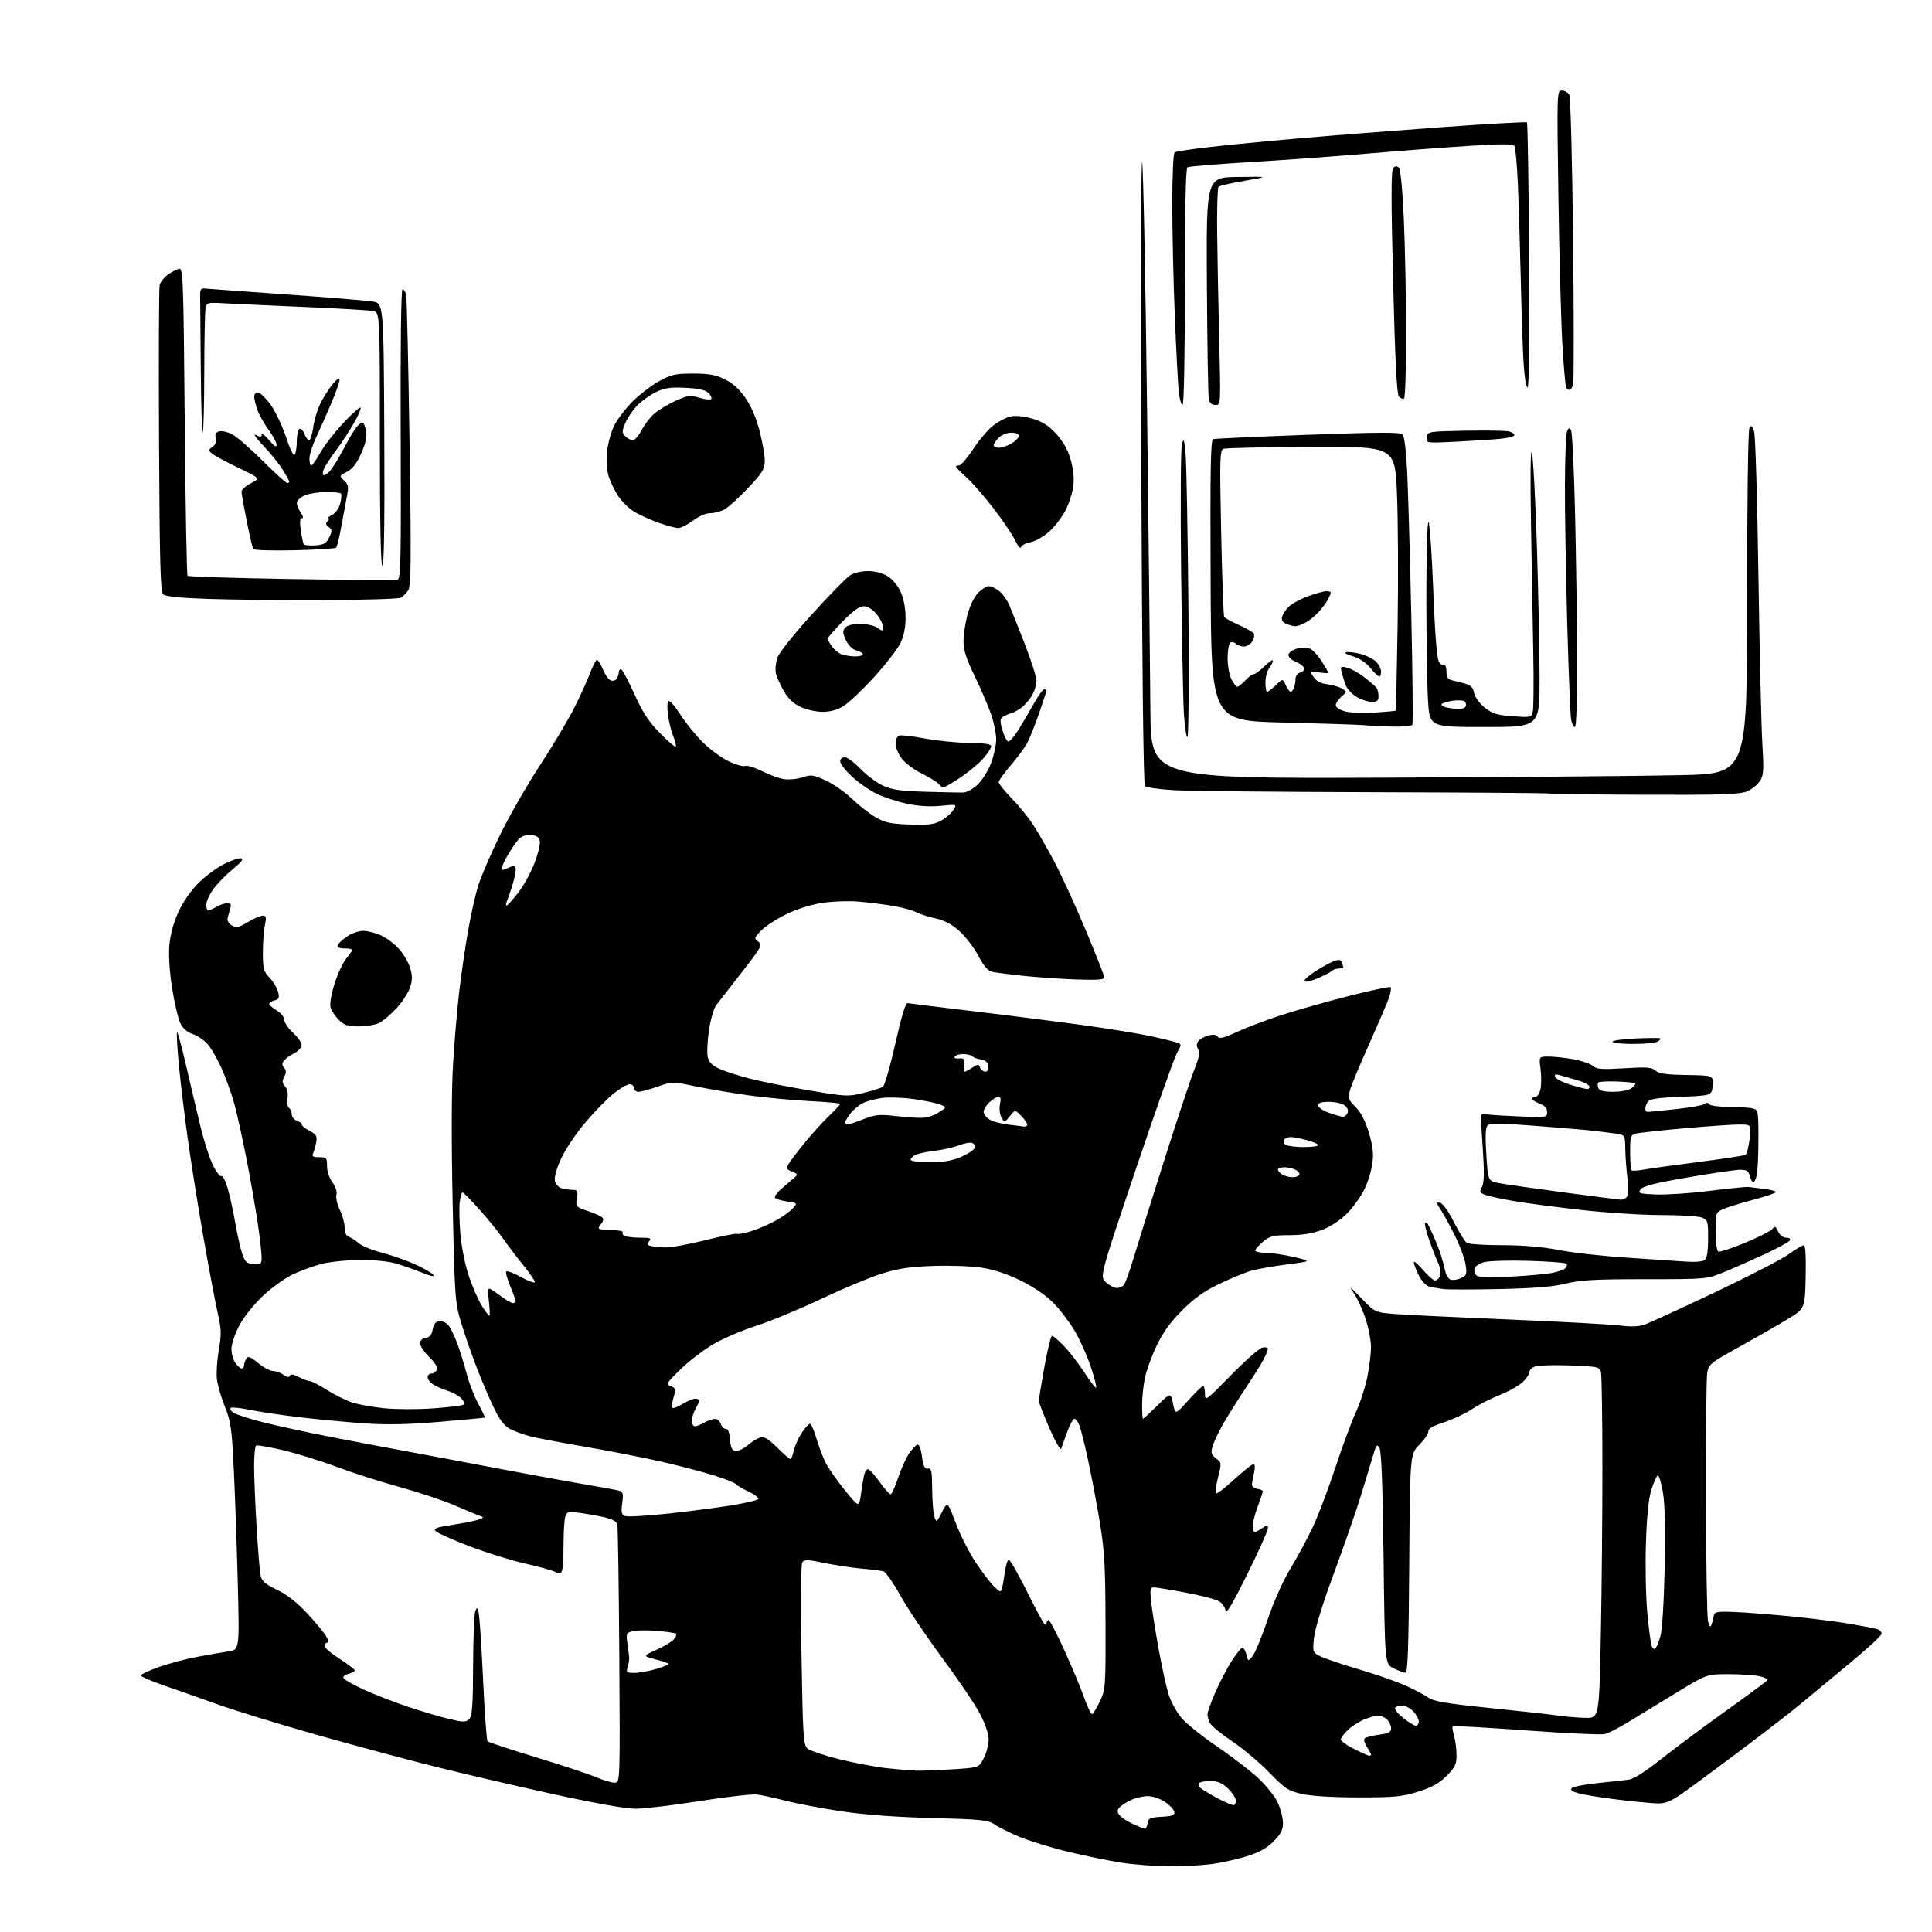 <?xml version="1.0" encoding="UTF-8" standalone="no"?>
<svg 
  version="1.1" 
  xmlns="http://www.w3.org/2000/svg" 
  xmlns:xlink="http://www.w3.org/1999/xlink" 
  xmlns:svg="http://www.w3.org/2000/svg"
  xmlns:rdf="http://www.w3.org/1999/02/22-rdf-syntax-ns#"
  xmlns:cc="http://creativecommons.org/ns#"
  xmlns:dc="http://purl.org/dc/elements/1.1/"
  viewBox="0 0 768 768"
  width="768"
  height="768"
>
<style>svg {background-color: white; }</style>"
<path stroke="none" fill="black" fill-rule="evenodd" d="M464.50,741.87C459.00,741.84 450.48,741.18 445.57,740.42C440.66,739.65 431.08,737.68 424.29,736.03C417.50,734.38 408.77,731.67 404.89,730.02C401.01,728.37 396.64,726.18 395.17,725.14C392.83,723.50 389.82,723.20 370.50,722.69C356.03,722.32 343.71,721.40 334.50,720.02C326.80,718.86 316.90,717.00 312.50,715.87C308.10,714.75 302.93,713.62 301.00,713.36C299.07,713.10 288.81,714.26 278.18,715.95C267.55,717.63 256.05,719.00 252.61,719.00C248.69,719.00 236.34,716.80 219.43,713.09C204.62,709.84 183.39,704.89 172.25,702.09C161.12,699.29 140.19,693.66 125.75,689.57C111.31,685.49 93.65,680.06 86.50,677.51C79.35,674.96 69.56,671.51 64.75,669.85C59.94,668.18 56.00,666.46 56.00,666.01C56.00,665.57 59.26,664.05 63.25,662.64C67.24,661.23 74.10,659.41 78.50,658.60C82.90,657.78 88.45,656.82 90.84,656.45C95.19,655.79 95.19,655.79 94.53,629.65C94.16,615.27 93.46,595.02 92.96,584.65C92.15,567.75 91.78,565.10 89.38,559.15C87.92,555.49 86.49,550.57 86.22,548.21C85.95,545.85 86.29,540.63 86.98,536.61C88.06,530.28 88.00,528.32 86.53,521.90C85.60,517.83 83.06,504.38 80.90,492.00C78.73,479.62 75.87,461.62 74.54,452.00C73.21,442.38 71.63,429.15 71.03,422.61C70.43,416.07 70.14,410.53 70.38,410.29C70.61,410.06 72.24,416.08 74.00,423.68C75.76,431.28 78.34,442.23 79.74,448.00C81.14,453.77 83.36,460.65 84.68,463.29C85.99,465.92 87.48,467.82 87.99,467.51C88.49,467.20 89.60,469.29 90.45,472.16C91.31,475.03 92.68,481.28 93.51,486.06C94.34,490.84 95.60,496.44 96.32,498.51C97.42,501.69 98.11,502.30 100.81,502.52C103.74,502.75 104.00,502.53 104.00,499.76C104.00,498.11 103.30,491.97 102.44,486.13C101.58,480.28 99.56,468.75 97.95,460.50C96.34,452.25 94.14,442.34 93.07,438.47C91.99,434.61 89.71,428.31 87.99,424.47C86.28,420.64 83.70,416.27 82.27,414.77C80.84,413.27 78.21,411.56 76.43,410.98C74.32,410.28 72.64,408.77 71.65,406.67C70.80,404.89 69.36,398.72 68.44,392.96C67.42,386.58 66.98,379.92 67.31,375.88C67.67,371.62 68.93,366.91 70.86,362.66C72.67,358.66 75.80,354.10 78.79,351.11C81.51,348.39 86.08,344.98 88.95,343.53C91.82,342.07 94.90,341.03 95.80,341.20C96.95,341.42 96.01,342.68 92.55,345.51C89.86,347.70 86.39,351.26 84.83,353.40C83.27,355.55 82.00,358.36 82.00,359.65C82.00,360.94 82.34,361.98 82.75,361.96C83.16,361.95 84.62,361.29 86.00,360.50C87.38,359.71 89.32,359.05 90.32,359.04C91.66,359.01 91.99,359.52 91.57,361.00C91.26,362.10 90.78,363.79 90.51,364.76C90.21,365.84 90.82,367.03 92.08,367.82C93.86,368.93 94.74,368.76 98.50,366.55C100.90,365.15 103.58,364.00 104.47,364.00C105.82,364.00 105.96,364.63 105.30,367.75C104.86,369.81 104.50,374.73 104.50,378.69C104.50,385.11 104.78,386.17 107.18,388.69C108.65,390.23 110.17,392.77 110.55,394.31C111.13,396.65 110.89,397.22 109.12,397.68C107.96,397.98 107.00,398.61 107.00,399.06C107.00,399.51 108.35,400.68 110.00,401.66C111.71,402.67 113.00,404.27 113.00,405.39C113.00,406.47 114.61,408.83 116.58,410.64C118.72,412.60 120.02,414.64 119.82,415.70C119.63,416.68 118.30,418.05 116.87,418.74C115.43,419.42 113.69,420.66 113.01,421.49C112.03,422.66 112.02,423.32 112.95,424.44C113.85,425.53 113.86,426.39 112.99,428.02C112.08,429.71 112.15,430.52 113.31,431.83C114.22,432.87 114.59,434.69 114.29,436.63C114.03,438.35 114.30,440.07 114.90,440.44C115.51,440.81 116.00,441.96 116.00,442.99C116.00,444.02 116.90,445.15 118.00,445.50C119.10,445.85 120.00,446.54 120.00,447.04C120.00,447.54 121.40,448.67 123.10,449.55C125.65,450.87 126.12,451.63 125.74,453.83C125.49,455.30 124.95,457.29 124.53,458.25C123.91,459.70 124.32,460.00 126.89,460.00C129.78,460.00 130.00,460.25 130.00,463.54C130.00,465.59 130.90,468.30 132.14,469.97C133.43,471.72 134.06,473.68 133.73,474.93C133.43,476.07 134.04,478.78 135.09,480.96C136.14,483.13 137.00,486.29 137.00,487.98C137.00,490.01 137.60,491.27 138.75,491.68C139.71,492.02 141.46,493.16 142.64,494.22C143.82,495.28 147.88,496.94 151.66,497.91C155.45,498.89 161.34,500.94 164.76,502.47C168.17,504.01 171.50,505.90 172.15,506.68C172.96,507.66 171.65,507.43 167.91,505.94C164.94,504.76 160.27,503.12 157.55,502.30C154.57,501.40 148.79,500.83 143.05,500.86C137.77,500.89 130.89,501.61 127.67,502.46C124.47,503.32 119.37,505.19 116.34,506.62C113.31,508.05 108.02,511.86 104.57,515.08C100.98,518.44 96.96,523.46 95.16,526.86C93.40,530.15 92.00,534.28 92.00,536.17C92.00,538.03 92.70,540.56 93.56,541.78C94.41,543.00 95.54,544.00 96.06,544.00C96.58,544.00 97.01,543.44 97.02,542.75C97.02,542.06 97.43,540.87 97.92,540.10C98.63,538.97 99.55,539.31 102.63,541.85C104.73,543.58 107.38,545.00 108.51,545.00C109.63,545.00 111.52,545.67 112.69,546.50C114.17,547.53 114.95,547.65 115.21,546.87C115.47,546.09 116.56,546.24 118.74,547.37C120.48,548.27 122.49,549.01 123.20,549.03C123.92,549.04 126.93,550.60 129.91,552.50C132.89,554.39 137.40,556.64 139.93,557.48C142.47,558.32 148.33,559.38 152.97,559.82C157.60,560.27 166.27,560.29 172.23,559.85C178.20,559.42 183.54,558.79 184.10,558.44C184.75,558.04 184.50,557.11 183.44,555.94C182.52,554.91 180.13,553.56 178.13,552.93C176.13,552.29 173.49,551.14 172.25,550.37C171.01,549.59 170.00,548.29 170.00,547.48C170.00,546.66 170.69,546.00 171.53,546.00C172.37,546.00 173.33,545.31 173.65,544.47C174.02,543.51 172.89,541.62 170.62,539.42C168.63,537.49 167.00,535.06 167.00,534.02C167.00,532.83 167.83,532.02 169.24,531.82C170.85,531.59 171.63,530.65 172.00,528.50C172.35,526.45 173.16,525.41 174.56,525.21C175.69,525.04 177.31,525.72 178.18,526.71C179.04,527.69 180.67,531.04 181.81,534.13C182.95,537.23 184.62,542.63 185.52,546.13C186.42,549.64 188.47,554.94 190.07,557.92C191.68,560.90 192.88,563.42 192.75,563.51C192.61,563.61 184.62,564.36 175.00,565.18C162.66,566.23 153.96,566.43 145.50,565.85C138.90,565.41 127.45,564.35 120.05,563.49C112.65,562.64 103.47,561.29 99.66,560.50C95.85,559.70 92.31,559.31 91.79,559.63C91.27,559.95 91.71,560.81 92.76,561.54C93.81,562.28 99.13,564.00 104.58,565.38C110.04,566.75 121.47,569.24 130.00,570.91C138.53,572.59 151.57,575.07 159.00,576.43C166.43,577.79 183.30,580.95 196.50,583.47C209.70,585.98 225.90,588.95 232.50,590.06C239.10,591.17 245.28,592.31 246.22,592.60C247.64,593.03 247.84,593.89 247.34,597.54C246.84,601.21 247.04,602.08 248.52,602.65C249.50,603.02 257.33,602.57 265.90,601.64C274.48,600.71 285.77,599.23 291.00,598.36C296.23,597.49 300.90,596.41 301.38,595.96C301.87,595.51 300.17,594.15 297.62,592.95C295.06,591.75 292.74,590.38 292.45,589.91C292.16,589.45 288.36,587.94 284.01,586.56C279.66,585.19 270.34,582.74 263.30,581.12C256.26,579.50 242.40,576.79 232.50,575.09C222.60,573.39 212.70,571.51 210.50,570.90C208.30,570.30 205.01,569.11 203.19,568.26C200.81,567.15 199.05,565.06 196.87,560.75C195.21,557.46 192.07,550.21 189.89,544.64C187.71,539.06 184.78,530.67 183.37,526.00C180.89,517.78 180.77,516.23 179.95,478.50C179.41,453.87 179.47,433.42 180.09,423.00C180.64,413.93 181.75,400.88 182.57,394.00C183.38,387.12 184.95,376.32 186.07,370.00C187.18,363.68 189.00,355.57 190.12,352.00C191.23,348.43 195.10,339.43 198.72,332.00C202.34,324.57 209.54,312.02 214.72,304.10C219.90,296.18 226.06,285.83 228.42,281.10C230.78,276.37 233.51,270.35 234.50,267.72C235.49,265.09 236.67,262.70 237.14,262.42C237.60,262.13 238.69,263.69 239.57,265.87C240.44,268.06 241.87,270.12 242.75,270.46C243.62,270.79 244.71,270.49 245.15,269.78C245.60,269.08 245.98,267.94 245.98,267.25C245.99,266.56 246.38,266.00 246.85,266.00C247.32,266.00 249.69,270.38 252.10,275.73C255.47,283.17 257.86,286.85 262.28,291.37C265.46,294.62 268.30,297.04 268.59,296.74C268.88,296.45 268.47,294.66 267.67,292.76C266.88,290.86 265.92,287.04 265.54,284.26C265.15,281.48 265.25,278.96 265.75,278.66C266.25,278.35 268.34,280.75 270.41,283.99C272.47,287.22 276.44,292.15 279.22,294.93C282.00,297.71 286.61,301.13 289.47,302.53C292.32,303.92 295.34,304.81 296.16,304.49C296.99,304.17 300.00,305.09 302.86,306.52C305.72,307.96 309.65,309.39 311.59,309.71C313.53,310.02 316.84,309.71 318.95,309.02C322.43,307.87 323.28,307.98 328.25,310.25C331.25,311.63 335.91,314.88 338.61,317.47C341.30,320.06 345.50,323.36 347.95,324.80C351.68,327.00 353.86,327.48 361.45,327.77C368.73,328.05 371.17,327.76 373.92,326.31C375.79,325.31 378.04,323.41 378.90,322.09C380.46,319.68 380.46,319.68 373.98,320.32C369.72,320.75 365.11,320.46 360.52,319.49C356.68,318.67 351.22,316.88 348.39,315.49C345.57,314.11 341.17,311.04 338.63,308.67C336.08,306.30 334.00,303.60 334.00,302.68C334.00,301.73 334.78,301.00 335.79,301.00C336.78,301.00 339.59,303.08 342.04,305.62C344.49,308.16 348.52,311.17 351.00,312.31C354.59,313.96 358.02,314.45 368.00,314.74C374.88,314.94 381.61,315.08 382.96,315.05C384.31,315.01 386.90,313.55 388.71,311.80C390.52,310.04 392.90,306.20 394.00,303.26C395.10,300.33 396.00,296.13 396.00,293.93C396.00,291.73 395.12,287.32 394.04,284.12C392.96,280.92 390.04,274.10 387.54,268.97C384.16,262.02 383.00,258.47 383.00,255.03C383.00,252.50 383.70,247.74 384.55,244.46C385.45,241.00 387.21,237.35 388.74,235.75C390.19,234.24 392.13,233.00 393.05,233.00C393.98,233.00 395.83,233.87 397.18,234.93C398.53,235.99 400.37,238.57 401.27,240.68C402.17,242.78 404.95,249.77 407.45,256.22C409.95,262.66 412.00,269.09 412.00,270.52C412.00,271.94 411.37,274.31 410.60,275.80C409.82,277.28 408.13,279.46 406.85,280.64C405.56,281.81 403.38,283.10 402.00,283.51C400.62,283.91 398.99,284.65 398.36,285.15C397.52,285.82 397.54,287.12 398.46,290.23C399.14,292.52 400.15,294.55 400.72,294.74C401.28,294.93 403.09,292.92 404.73,290.29C406.38,287.66 409.17,282.91 410.93,279.75C412.70,276.59 414.56,274.00 415.07,274.00C415.58,274.00 416.00,274.23 416.00,274.50C416.00,274.78 414.70,278.75 413.12,283.33C411.53,287.91 409.44,293.19 408.48,295.08C407.51,296.96 404.53,301.04 401.86,304.14C399.19,307.24 397.00,310.29 397.00,310.92C397.00,311.54 399.27,314.39 402.03,317.23C404.80,320.07 408.58,324.67 410.42,327.45C412.26,330.23 416.08,336.83 418.90,342.11C421.72,347.40 427.40,359.75 431.52,369.57C435.63,379.39 439.00,387.94 439.00,388.59C439.00,389.44 435.92,389.65 427.75,389.35C421.56,389.12 412.23,388.48 407.00,387.93C401.77,387.37 396.27,386.68 394.77,386.38C392.67,385.97 391.29,384.45 388.84,379.85C387.08,376.56 383.67,372.12 381.26,370.00C378.26,367.36 375.28,365.80 371.82,365.05C369.03,364.46 365.57,363.35 364.13,362.59C362.68,361.83 358.57,360.71 355.00,360.12C351.43,359.52 345.33,358.75 341.46,358.41C337.58,358.06 331.06,358.29 326.96,358.90C322.37,359.59 316.81,361.34 312.50,363.45C308.65,365.33 304.18,368.25 302.56,369.93C299.77,372.85 299.71,373.07 301.46,374.35C303.17,375.60 302.73,376.42 294.90,386.45C290.28,392.37 285.70,398.26 284.72,399.53C283.73,400.83 282.45,405.28 281.81,409.68C281.18,413.99 280.98,418.79 281.37,420.33C281.88,422.38 283.22,423.65 286.29,425.00C288.60,426.02 294.10,427.76 298.50,428.87C302.90,429.99 313.35,432.05 321.73,433.46C336.38,435.93 337.20,435.97 343.29,434.44C346.77,433.57 350.21,432.49 350.93,432.05C351.64,431.60 353.88,423.87 355.90,414.87C358.36,403.91 359.98,398.58 360.80,398.76C361.48,398.90 373.39,400.36 387.27,402.02C401.15,403.67 420.82,406.17 431.00,407.57C441.18,408.97 453.36,410.97 458.07,412.02C462.78,413.07 467.36,414.20 468.24,414.54C469.68,415.09 469.65,415.48 467.94,418.37C466.90,420.15 459.54,440.92 451.59,464.55C437.14,507.50 437.14,507.50 439.63,509.75C440.99,510.99 442.93,512.00 443.93,512.00C444.94,512.00 446.22,511.44 446.78,510.75C447.34,510.06 449.01,505.45 450.49,500.50C451.97,495.55 457.47,478.00 462.71,461.50C467.95,445.00 473.38,428.63 474.78,425.12C476.68,420.34 477.06,418.32 476.28,417.07C475.54,415.89 475.57,414.95 476.37,413.87C476.99,413.02 478.81,412.01 480.41,411.61C482.33,411.13 483.57,411.30 484.08,412.13C484.65,413.06 486.54,412.59 491.67,410.22C495.43,408.49 503.25,405.52 509.05,403.62C514.85,401.72 526.93,398.29 535.88,396.00C544.84,393.71 552.43,392.09 552.75,392.42C553.07,392.74 552.86,394.46 552.27,396.25C551.69,398.04 548.18,406.25 544.49,414.50C540.79,422.75 537.29,431.14 536.70,433.15C535.71,436.56 535.85,437.00 538.81,439.97C540.93,442.08 542.69,445.48 544.11,450.14C545.71,455.40 546.07,458.43 545.58,462.32C545.22,465.17 543.78,469.86 542.39,472.74C541.00,475.62 537.86,479.98 535.42,482.42C532.67,485.17 528.87,487.65 525.45,488.93C521.70,490.34 517.56,491.00 512.54,491.00C506.05,491.00 504.78,491.32 502.08,493.59C500.38,495.01 499.00,496.59 499.00,497.09C499.00,497.59 500.82,498.00 503.05,498.00C505.28,498.00 510.34,498.75 514.30,499.67C521.50,501.35 521.50,501.35 511.95,502.58C506.70,503.26 500.40,504.34 497.95,504.98C495.50,505.62 489.68,507.98 485.00,510.22C478.66,513.26 474.82,515.98 469.90,520.90C465.21,525.59 462.28,529.67 459.75,535.00C457.79,539.12 455.70,544.88 455.10,547.80C454.49,550.71 454.00,555.55 454.00,558.55C454.00,561.55 454.16,564.00 454.36,564.00C454.55,564.00 457.11,561.64 460.04,558.75C465.36,553.50 465.36,553.50 466.28,557.96C467.20,562.43 467.20,562.43 472.35,556.68C475.18,553.53 477.84,550.96 478.25,550.97C478.66,550.99 479.00,552.40 479.00,554.11C479.00,557.11 479.36,556.85 489.25,546.74C494.89,540.98 500.51,536.02 501.75,535.72C502.99,535.43 504.00,535.62 504.00,536.14C504.00,536.67 503.26,538.54 502.35,540.30C501.44,542.06 498.15,547.33 495.03,552.00C491.91,556.67 487.90,563.08 486.11,566.24C484.33,569.39 482.48,573.33 482.00,574.99C481.27,577.53 481.49,578.28 483.40,579.72C485.62,581.39 485.64,581.55 484.20,587.25C483.40,590.45 483.00,593.34 483.33,593.66C483.65,593.99 486.93,591.50 490.60,588.13C494.28,584.76 497.73,582.00 498.27,582.00C498.86,582.00 498.96,583.31 498.54,585.25C498.14,587.04 497.75,589.17 497.66,590.00C497.57,590.86 498.46,591.64 499.75,591.82C500.99,592.00 502.00,592.45 502.00,592.82C502.00,593.19 501.10,595.87 500.00,598.76C498.90,601.65 498.00,605.14 498.00,606.51C498.00,607.88 498.35,609.00 498.78,609.00C499.21,609.00 500.56,608.30 501.78,607.44C503.81,606.02 504.00,606.03 504.00,607.56C504.00,608.48 500.30,616.71 495.77,625.86C489.95,637.62 487.44,641.83 487.20,640.23C487.01,638.97 485.87,637.33 484.68,636.57C483.48,635.81 477.51,634.24 471.41,633.09C465.31,631.94 459.57,631.00 458.65,631.00C457.21,631.00 457.07,631.80 457.60,636.75C457.95,639.91 459.28,648.36 460.58,655.52C461.87,662.69 463.69,670.90 464.61,673.77C465.54,676.64 467.85,680.80 469.73,683.00C471.62,685.21 477.94,690.26 483.76,694.23C489.59,698.19 496.93,703.82 500.07,706.73C503.22,709.64 506.74,714.04 507.89,716.50C509.05,718.96 510.00,722.61 510.00,724.61C510.00,727.47 509.20,729.03 506.23,732.01C503.51,734.73 500.51,736.38 495.48,737.94C491.64,739.13 485.35,740.52 481.50,741.02C477.65,741.53 470.00,741.91 464.50,741.87zM455.18,726.98C455.55,726.99 456.00,725.99 456.18,724.75C456.46,722.79 457.17,722.46 461.81,722.20C466.13,721.95 467.07,721.58 466.81,720.23C466.63,719.32 464.96,717.54 463.10,716.29C461.19,715.00 458.19,714.00 456.25,714.00C454.36,714.00 451.29,714.72 449.45,715.59C447.60,716.47 445.57,717.82 444.92,718.59C444.02,719.68 444.07,720.38 445.13,721.66C445.88,722.57 448.30,724.14 450.50,725.14C452.70,726.14 454.81,726.97 455.18,726.98zM490.50,717.55C491.05,717.41 491.37,716.44 491.20,715.40C491.04,714.35 489.57,712.26 487.93,710.75C485.75,708.72 483.94,708.00 481.04,708.00C478.88,708.00 476.87,708.40 476.57,708.89C476.27,709.37 476.60,710.25 477.31,710.84C478.01,711.43 481.05,713.24 484.05,714.86C487.05,716.49 489.95,717.70 490.50,717.55zM658.64,716.88C656.36,716.81 649.37,716.14 643.10,715.38C636.83,714.62 629.91,713.52 627.73,712.93C624.92,712.17 624.06,711.54 624.81,710.79C625.39,710.21 630.06,709.31 635.19,708.79C640.31,708.28 645.88,707.66 647.58,707.42C649.47,707.14 654.29,704.07 660.08,699.46C665.26,695.33 676.83,686.71 685.79,680.31C694.75,673.91 702.30,668.32 702.57,667.88C702.84,667.45 701.36,666.74 699.28,666.30C697.20,665.86 691.67,665.50 687.00,665.50C678.50,665.50 678.50,665.50 666.00,673.11C659.12,677.30 650.58,682.51 647.00,684.70C643.42,686.88 639.38,688.96 638.00,689.31C636.62,689.67 622.54,689.02 606.69,687.87C590.85,686.72 577.69,685.97 577.46,686.21C577.23,686.44 577.48,688.17 578.02,690.06C578.56,691.94 579.00,695.40 579.00,697.74C579.00,701.37 578.41,702.59 575.04,705.96C572.10,708.90 569.22,710.50 563.79,712.21C557.42,714.21 554.42,714.50 540.00,714.50C529.66,714.49 521.27,713.98 517.52,713.13C512.12,711.90 510.87,711.07 504.52,704.57C500.66,700.61 494.03,695.04 489.78,692.18C485.53,689.32 481.60,686.11 481.03,685.06C480.46,684.00 480.00,682.39 480.00,681.48C480.00,680.58 481.41,676.61 483.14,672.67C484.86,668.73 487.78,663.14 489.63,660.25C491.47,657.36 493.38,655.00 493.88,655.00C494.38,655.00 495.09,656.24 495.48,657.75C496.17,660.50 496.17,660.50 497.95,658.31C498.92,657.11 501.61,650.58 503.91,643.81C506.43,636.41 510.09,628.24 513.08,623.34C515.81,618.85 519.80,611.42 521.95,606.84C524.10,602.25 528.07,591.75 530.79,583.50C533.50,575.25 537.17,565.35 538.94,561.50C540.70,557.65 542.79,551.20 543.58,547.16C544.36,543.13 545.00,537.89 545.00,535.52C545.00,533.15 544.11,528.35 543.03,524.86C541.94,521.36 539.88,516.70 538.44,514.50C536.07,510.88 536.33,511.03 541.20,516.11C546.58,521.73 546.58,521.73 555.04,522.37C559.69,522.72 580.15,523.70 600.50,524.55C620.85,525.40 640.42,526.47 644.00,526.91C648.58,527.49 651.53,527.36 654.00,526.46C655.92,525.77 668.40,520.03 681.73,513.71C695.06,507.39 708.22,500.59 710.98,498.61C713.75,496.62 716.47,495.00 717.03,495.00C717.70,495.00 717.96,499.46 717.78,507.60C717.50,520.21 717.50,520.21 710.50,524.46C706.65,526.80 698.04,531.73 691.37,535.42C679.81,541.82 679.21,542.31 678.63,545.82C678.30,547.84 678.07,570.20 678.13,595.50C678.19,620.80 678.56,642.85 678.96,644.50C679.45,646.54 679.88,647.02 680.28,646.00C680.61,645.17 681.03,643.60 681.22,642.50C681.52,640.66 682.21,640.52 689.53,640.80C693.91,640.96 704.10,641.76 712.16,642.56C720.23,643.36 730.80,644.70 735.66,645.54C740.52,646.38 745.29,647.30 746.25,647.60C747.21,647.89 748.00,648.71 748.00,649.42C748.00,650.13 742.05,655.61 734.77,661.61C727.50,667.60 718.83,674.77 715.52,677.55C712.21,680.33 701.40,688.69 691.50,696.12C681.60,703.56 671.09,711.30 668.14,713.32C663.93,716.21 661.89,716.97 658.64,716.88zM244.50,708.66C246.48,708.50 246.50,707.90 246.18,658.00C246.00,630.23 245.64,606.75 245.38,605.82C245.08,604.75 243.05,603.74 239.71,603.01C236.84,602.39 232.43,601.63 229.90,601.32C225.68,600.80 225.24,600.95 224.66,603.13C224.31,604.43 224.02,609.40 224.01,614.17C224.01,618.94 223.73,623.54 223.40,624.40C222.93,625.64 222.38,625.74 220.77,624.88C219.66,624.28 214.19,622.76 208.62,621.50C203.05,620.24 193.13,617.15 186.56,614.63C179.99,612.11 174.01,609.44 173.27,608.70C172.15,607.58 173.26,607.15 180.05,606.11C184.52,605.43 189.15,604.49 190.34,604.03C192.45,603.22 192.46,603.19 190.50,602.48C189.40,602.08 184.90,600.21 180.50,598.31C176.10,596.42 166.20,593.13 158.50,591.00C150.80,588.88 139.58,585.28 133.56,583.00C127.55,580.73 118.12,577.81 112.61,576.50C107.10,575.20 102.23,574.36 101.80,574.63C101.36,574.90 101.00,578.58 101.01,582.81C101.01,587.04 101.46,597.92 102.00,607.00C102.55,616.08 103.26,624.76 103.59,626.30C104.06,628.51 105.45,629.72 110.19,632.01C114.27,633.99 118.16,637.06 122.35,641.60C125.73,645.27 129.08,649.34 129.78,650.64C130.58,652.10 130.67,653.00 130.03,653.00C129.46,653.00 129.00,653.58 129.00,654.30C129.00,655.01 131.70,657.32 135.00,659.42C138.30,661.52 141.00,663.59 141.00,664.01C141.00,664.44 139.86,665.07 138.46,665.42C136.96,665.80 136.20,666.51 136.60,667.16C136.97,667.76 140.58,669.78 144.62,671.65C148.66,673.52 156.58,676.59 162.23,678.48C167.88,680.37 175.32,682.57 178.76,683.37C184.29,684.66 185.20,684.65 186.51,683.34C187.72,682.13 188.01,678.19 188.07,662.18C188.11,651.36 188.50,641.60 188.93,640.50C189.63,638.72 189.79,638.84 190.34,641.50C190.68,643.15 191.45,655.08 192.05,668.00C192.65,680.92 193.45,691.82 193.82,692.20C194.20,692.59 202.83,695.44 213.00,698.53C223.18,701.62 233.97,705.20 237.00,706.48C240.03,707.76 243.40,708.74 244.50,708.66zM364.09,703.87C366.07,703.94 372.51,703.70 378.40,703.34C389.12,702.69 389.12,702.69 391.06,698.88C392.13,696.79 393.00,693.44 393.00,691.44C393.00,689.20 391.64,685.22 389.49,681.15C387.56,677.49 380.82,667.52 374.51,659.00C368.21,650.48 360.75,639.36 357.94,634.29C355.13,629.23 352.08,624.87 351.17,624.62C350.25,624.37 346.35,623.88 342.50,623.54C338.65,623.20 331.97,622.19 327.66,621.30C320.94,619.90 319.69,619.87 318.91,621.09C318.38,621.91 318.25,637.29 318.61,658.00C319.15,690.36 319.37,693.64 320.99,695.07C321.97,695.93 327.73,697.86 333.78,699.36C339.83,700.85 348.32,702.45 352.64,702.90C356.96,703.36 362.12,703.79 364.09,703.87zM544.25,697.94C544.66,697.97 545.00,697.76 545.00,697.46C545.00,697.17 544.29,695.84 543.41,694.51C542.54,693.18 542.08,691.68 542.39,691.18C542.70,690.67 545.22,689.96 547.98,689.60C552.01,689.06 553.00,688.56 553.00,687.04C553.00,686.00 552.29,684.44 551.43,683.57C550.56,682.71 548.97,682.00 547.90,682.00C546.82,682.00 544.26,682.70 542.22,683.55C540.17,684.41 537.26,686.29 535.75,687.74C534.24,689.19 533.00,690.87 533.00,691.48C533.00,692.09 535.36,693.78 538.25,695.23C541.14,696.69 543.84,697.91 544.25,697.94zM562.75,685.97C563.44,685.98 564.00,685.24 564.00,684.31C564.00,683.39 563.02,681.59 561.83,680.31C560.63,679.04 558.63,678.00 557.38,678.00C556.14,678.00 554.87,678.41 554.56,678.90C554.25,679.40 555.69,681.19 557.75,682.87C559.81,684.55 562.06,685.95 562.75,685.97zM630.09,682.87C635.68,683.00 635.68,683.00 636.34,650.75C636.70,633.01 636.99,602.52 636.98,583.00C636.98,563.48 636.71,546.53 636.40,545.36C635.86,543.35 635.06,543.18 624.16,542.79C617.75,542.55 611.49,542.72 610.25,543.16C609.01,543.59 608.00,544.58 608.00,545.34C608.00,546.10 606.85,547.87 605.45,549.28C604.05,550.68 599.89,553.03 596.21,554.51C592.53,555.98 587.49,558.56 585.01,560.23C582.53,561.91 577.58,564.23 574.00,565.40C569.67,566.81 567.60,567.99 567.80,568.92C567.97,569.68 566.39,572.06 564.30,574.20C560.50,578.09 560.50,578.09 560.20,621.55C559.97,654.56 559.61,664.99 558.70,664.95C558.04,664.93 555.92,664.13 554.00,663.19C550.50,661.48 550.50,661.48 550.00,619.49C549.66,590.89 549.14,576.89 548.37,575.59C547.37,573.90 547.05,574.32 545.66,579.09C544.79,582.06 542.55,589.45 540.67,595.50C538.79,601.55 534.04,615.18 530.11,625.80C525.80,637.44 522.72,647.42 522.35,650.95C521.75,656.69 521.80,656.84 524.72,658.36C526.36,659.20 533.28,661.55 540.10,663.56C546.92,665.58 555.32,668.50 558.77,670.06C562.22,671.62 566.27,673.76 567.77,674.81C569.95,676.35 574.92,677.18 592.50,678.98C604.60,680.22 616.75,681.57 619.50,681.98C622.25,682.40 627.01,682.79 630.09,682.87zM434.23,681.36C434.68,681.08 436.05,678.75 437.28,676.18C439.45,671.68 439.53,670.49 439.46,645.00C439.41,622.85 439.04,616.36 437.25,605.50C436.08,598.35 434.01,587.33 432.65,581.00C431.30,574.67 429.71,568.26 429.12,566.75C428.53,565.24 427.62,564.00 427.10,564.00C426.57,564.00 425.27,566.36 424.21,569.25C423.15,572.14 422.07,575.14 421.83,575.93C421.58,576.72 419.49,573.07 417.19,567.81C414.89,562.56 412.99,557.64 412.98,556.88C412.97,556.12 413.96,549.99 415.18,543.25C416.40,536.51 417.76,531.00 418.20,531.00C418.64,531.00 420.75,532.80 422.88,535.00C425.02,537.20 428.68,541.94 431.02,545.53C433.36,549.12 435.48,551.85 435.74,551.59C436.00,551.34 435.03,547.59 433.59,543.27C432.15,538.94 429.29,532.56 427.24,529.09C425.18,525.61 421.36,520.59 418.73,517.92C415.74,514.89 410.90,511.58 405.73,509.05C400.23,506.35 395.02,504.65 390.02,503.90C385.90,503.28 377.13,502.99 370.52,503.25C361.07,503.62 356.69,504.30 350.00,506.46C345.32,507.97 334.52,512.50 326.00,516.54C317.48,520.58 306.00,525.32 300.50,527.07C295.00,528.82 287.35,532.11 283.50,534.37C279.65,536.63 273.80,541.12 270.50,544.34C264.87,549.84 264.63,550.25 266.67,551.04C268.66,551.81 268.75,552.20 267.76,555.44C267.16,557.40 266.94,559.28 267.28,559.61C267.62,559.95 269.43,559.28 271.32,558.11C273.20,556.95 275.47,556.00 276.37,556.00C277.27,556.00 277.98,556.34 277.96,556.75C277.95,557.16 277.29,558.62 276.50,560.00C275.71,561.38 275.05,563.51 275.04,564.75C275.02,565.99 275.56,566.98 276.25,566.96C276.94,566.95 278.62,566.29 280.00,565.50C281.38,564.71 283.26,564.05 284.18,564.04C285.11,564.02 286.15,564.90 286.50,566.00C286.85,567.10 287.75,568.00 288.51,568.00C289.41,568.00 289.99,569.46 290.19,572.24C290.42,575.35 290.97,576.57 292.27,576.82C293.24,577.00 295.37,576.02 297.01,574.65C298.65,573.27 300.94,571.84 302.11,571.47C303.75,570.94 305.26,571.81 308.90,575.40C311.47,577.93 313.85,580.00 314.20,580.00C314.55,580.00 315.14,578.54 315.51,576.75C315.88,574.96 317.27,571.81 318.61,569.75C319.94,567.69 321.44,566.00 321.94,566.00C322.45,566.00 323.61,568.57 324.52,571.72C325.44,574.87 327.10,579.25 328.22,581.47C329.33,583.69 332.78,588.61 335.87,592.42C341.50,599.33 341.50,599.33 342.24,593.92C342.65,590.94 343.22,587.49 343.51,586.25C343.80,585.01 344.48,584.00 345.02,584.00C345.56,584.00 347.62,586.25 349.60,589.00C351.57,591.75 353.56,594.00 354.01,594.00C354.47,594.00 355.80,591.10 356.98,587.55C358.16,584.01 360.11,579.65 361.31,577.88C362.52,576.11 364.02,574.48 364.65,574.28C365.36,574.04 366.07,575.84 366.50,578.97C367.04,582.91 367.56,583.98 368.85,583.77C370.27,583.54 370.51,584.67 370.56,592.00C370.59,596.67 370.99,601.60 371.44,602.95C372.23,605.31 372.33,605.26 374.46,601.09C376.65,596.78 376.65,596.78 379.93,605.46C381.73,610.23 385.37,617.37 388.01,621.32C390.66,625.27 393.94,629.55 395.32,630.84C397.63,633.00 397.85,633.04 398.32,631.34C398.60,630.33 399.12,627.36 399.48,624.75C399.83,622.14 400.53,620.00 401.02,620.00C401.51,620.00 404.66,625.51 408.03,632.25C411.39,638.99 414.56,644.93 415.07,645.45C415.66,646.05 416.00,645.95 416.00,645.20C416.00,644.54 416.38,644.00 416.83,644.00C417.29,644.00 420.17,649.51 423.22,656.25C426.27,662.99 429.82,671.50 431.10,675.18C432.38,678.85 433.79,681.63 434.23,681.36zM252.20,665.00C254.09,665.00 258.01,664.29 260.92,663.43C263.82,662.57 265.97,661.63 265.68,661.35C265.40,661.07 262.99,660.26 260.33,659.56C255.50,658.29 255.50,658.29 261.00,655.81C264.02,654.44 267.13,652.56 267.89,651.64C268.66,650.71 269.05,649.72 268.76,649.43C268.47,649.14 265.08,648.64 261.23,648.32C257.37,647.99 253.00,648.03 251.51,648.41C248.96,649.05 248.84,649.35 249.41,653.29C249.74,655.61 250.06,658.17 250.11,659.00C250.15,659.83 249.87,661.51 249.48,662.75C248.83,664.79 249.09,665.00 252.20,665.00zM658.04,655.32C658.47,654.87 659.36,652.70 660.02,650.50C660.73,648.14 661.43,637.05 661.73,623.39C662.07,607.76 661.84,597.97 661.02,593.14C660.36,589.21 659.42,586.24 658.94,586.54C658.45,586.84 657.32,589.43 656.42,592.29C655.33,595.78 654.62,602.79 654.28,613.50C654.00,622.30 654.24,634.68 654.82,641.01C655.41,647.35 656.19,653.34 656.57,654.33C656.95,655.32 657.61,655.77 658.04,655.32zM194.52,523.00C194.79,523.00 194.72,520.46 194.35,517.34C193.80,512.65 193.93,511.83 195.09,512.49C195.87,512.93 197.93,514.35 199.68,515.65C201.43,516.94 203.35,518.00 203.93,518.00C204.52,518.00 205.00,517.67 205.00,517.27C205.00,516.87 204.02,514.17 202.82,511.28C201.62,508.39 200.92,505.75 201.25,505.41C201.59,505.08 204.15,506.04 206.94,507.56C209.73,509.08 212.26,510.07 212.56,509.77C212.87,509.47 211.00,506.62 208.41,503.44C205.82,500.26 202.08,495.35 200.10,492.53C198.12,489.71 193.80,484.39 190.50,480.70C187.20,477.02 184.22,474.00 183.88,474.00C183.54,474.00 183.04,475.69 182.76,477.75C182.49,479.81 182.60,485.55 183.01,490.50C183.45,495.67 184.88,502.81 186.38,507.27C187.82,511.54 190.13,516.83 191.51,519.02C192.89,521.21 194.25,523.00 194.52,523.00zM596.00,512.42C585.27,512.66 575.15,512.65 573.50,512.40C571.85,512.15 569.49,511.73 568.26,511.46C566.93,511.17 565.21,509.37 564.01,507.02C562.91,504.85 562.01,502.50 562.02,501.79C562.03,501.08 563.64,502.41 565.60,504.75C567.56,507.09 569.77,509.00 570.52,509.00C571.26,509.00 572.15,508.11 572.49,507.03C572.84,505.94 572.43,503.58 571.58,501.78C570.73,499.97 569.13,495.84 568.02,492.59C566.90,489.33 566.22,486.45 566.50,486.17C566.77,485.89 567.15,485.85 567.33,486.08C567.51,486.31 568.57,488.52 569.69,491.00C570.81,493.48 572.23,497.07 572.83,499.00C573.44,500.93 574.18,503.76 574.50,505.29C574.81,506.83 575.75,508.35 576.59,508.67C577.44,509.00 579.28,508.74 580.69,508.10C583.02,507.03 583.19,506.56 582.60,502.72C582.24,500.40 580.40,495.35 578.50,491.50C576.61,487.65 574.07,482.99 572.87,481.14C570.88,478.11 570.84,477.82 572.47,478.14C573.55,478.36 575.78,481.48 577.99,485.85C580.03,489.89 582.33,493.60 583.10,494.08C583.87,494.57 590.20,494.98 597.18,494.98C605.52,494.99 613.21,495.65 619.68,496.91C625.08,497.97 637.15,499.32 646.50,499.92C655.85,500.52 666.39,501.23 669.92,501.49C673.82,501.77 676.87,501.52 677.67,500.86C678.56,500.12 679.00,497.28 679.00,492.35C679.00,485.33 678.87,484.90 676.43,483.98C675.02,483.44 667.71,483.00 660.18,483.00C652.66,483.00 638.40,482.08 628.50,480.97C618.60,479.85 606.55,478.26 601.72,477.43C596.89,476.60 591.81,475.50 590.43,474.97C588.21,474.13 588.06,473.76 589.10,471.82C589.93,470.27 590.06,466.38 589.55,458.56C589.15,452.48 588.76,446.38 588.67,445.00C588.55,443.23 588.94,442.61 590.00,442.87C590.83,443.07 596.79,443.47 603.25,443.76C614.88,444.27 615.00,444.25 615.00,442.05C615.00,440.50 614.09,439.48 612.00,438.69C610.35,438.07 609.00,437.21 609.00,436.78C609.00,436.35 609.62,436.00 610.38,436.00C611.13,436.00 612.04,434.57 612.39,432.82C612.74,431.07 612.73,427.47 612.38,424.82C611.74,420.00 611.74,420.00 615.69,420.00C617.86,420.00 622.30,420.49 625.57,421.09C628.83,421.69 632.29,422.88 633.25,423.74C634.71,425.05 636.75,425.20 645.67,424.65C654.64,424.10 656.62,424.25 658.09,425.58C659.43,426.79 662.35,427.21 670.46,427.33C681.08,427.50 681.08,427.50 680.79,431.50C680.50,435.50 680.50,435.50 668.21,436.00C658.78,436.38 655.70,436.85 654.98,438.00C654.46,438.82 654.02,440.06 654.02,440.75C654.01,441.44 654.43,442.00 654.96,442.00C655.49,442.00 660.55,441.50 666.21,440.89C671.87,440.28 677.02,439.36 677.66,438.84C678.40,438.25 679.06,438.29 679.47,438.95C679.83,439.53 683.35,440.01 687.31,440.01C691.26,440.02 695.51,440.30 696.75,440.63C698.91,441.21 699.00,441.66 699.00,452.49C699.00,458.68 698.72,465.16 698.38,466.88C698.03,468.59 697.41,470.00 696.98,470.00C696.56,470.00 695.93,468.88 695.59,467.50C695.08,465.48 694.34,465.00 691.73,465.00C689.95,465.00 680.62,466.36 671.00,468.02C658.05,470.25 653.16,471.48 652.20,472.76C651.00,474.37 651.47,474.53 658.20,474.83C662.22,475.00 671.80,474.36 679.50,473.40C687.20,472.44 694.17,471.74 695.00,471.83C695.83,471.93 698.64,472.28 701.25,472.60C703.86,472.93 706.00,473.50 706.00,473.86C706.00,474.22 702.10,475.55 697.34,476.81C692.58,478.07 687.18,479.73 685.34,480.50C682.00,481.90 682.00,481.90 682.00,489.39C682.00,493.51 682.44,497.15 682.98,497.49C683.51,497.82 688.35,496.26 693.73,494.02C699.10,491.79 703.99,489.30 704.60,488.50C705.52,487.27 705.88,487.44 706.83,489.52C707.50,491.00 708.79,492.00 710.04,492.00C711.33,492.00 711.85,492.43 711.42,493.13C711.03,493.76 706.62,496.17 701.61,498.50C696.60,500.82 689.35,504.02 685.50,505.61C678.50,508.50 678.50,508.50 654.00,508.50C634.04,508.50 628.20,508.82 622.50,510.24C617.49,511.49 609.96,512.11 596.00,512.42zM600.48,507.48C607.08,507.14 614.43,506.49 616.82,506.04C619.22,505.59 621.67,504.73 622.27,504.13C622.87,503.53 623.05,502.72 622.66,502.33C622.27,501.94 615.55,501.43 607.73,501.20C599.90,500.97 591.93,501.20 590.00,501.71C587.88,502.26 586.37,503.34 586.15,504.44C585.96,505.44 586.41,506.68 587.15,507.19C587.93,507.72 593.60,507.85 600.48,507.48zM264.50,495.87C266.70,495.93 273.84,494.64 280.37,493.00C286.90,491.37 292.56,490.23 292.95,490.47C293.34,490.71 295.79,490.27 298.39,489.48C300.99,488.70 305.32,486.86 308.01,485.40C310.70,483.94 313.85,481.73 315.01,480.49C317.12,478.24 317.12,478.24 312.56,477.56C310.05,477.19 308.00,476.46 308.00,475.94C308.00,475.42 308.85,474.21 309.90,473.25C310.94,472.29 313.06,470.44 314.61,469.14C317.42,466.77 317.42,466.77 314.67,465.64C311.91,464.50 311.91,464.50 317.69,457.00C320.87,452.88 325.84,447.21 328.74,444.42C331.63,441.63 334.00,439.11 334.00,438.82C334.00,438.54 328.49,438.03 321.75,437.69C315.01,437.34 304.32,436.35 298.00,435.47C291.68,434.60 282.15,432.99 276.84,431.90C267.18,429.92 267.18,429.92 261.38,431.96C258.18,433.08 254.77,434.00 253.78,434.00C252.80,434.00 252.00,433.32 252.00,432.50C252.00,431.68 251.21,431.00 250.25,431.01C249.29,431.02 246.40,432.70 243.84,434.76C241.28,436.82 236.20,442.03 232.56,446.34C228.92,450.66 224.60,457.12 222.98,460.71C221.13,464.78 220.24,468.09 220.59,469.52C220.91,470.78 222.14,472.07 223.33,472.39C224.53,472.71 226.48,472.98 227.69,472.99C229.61,473.00 229.81,473.41 229.33,476.38C228.79,479.70 228.88,479.80 233.88,481.46C236.68,482.39 239.26,483.61 239.60,484.16C239.94,484.72 239.72,485.68 239.11,486.29C238.50,486.90 238.00,487.76 238.00,488.20C238.00,488.64 240.28,489.00 243.06,489.00C245.84,489.00 247.87,489.40 247.56,489.90C247.26,490.39 247.72,491.06 248.59,491.40C249.45,491.73 252.21,492.00 254.70,492.00C258.51,492.00 259.05,492.23 258.07,493.42C257.14,494.54 257.27,494.93 258.70,495.30C259.69,495.56 262.30,495.81 264.50,495.87zM644.13,476.88C645.02,476.95 646.20,476.44 646.74,475.75C647.34,474.99 647.42,472.16 646.95,468.50C646.52,465.20 646.13,459.95 646.08,456.84C646.00,451.18 646.00,451.18 642.25,450.63C640.19,450.33 636.25,449.83 633.50,449.51C630.75,449.19 620.40,448.31 610.50,447.55C596.76,446.49 592.22,446.44 591.34,447.33C590.51,448.16 590.37,451.56 590.84,458.97C591.50,469.44 591.50,469.44 595.84,470.30C598.22,470.77 609.70,472.41 621.34,473.96C632.98,475.50 643.23,476.82 644.13,476.88zM513.69,467.97C514.90,467.99 516.15,467.57 516.47,467.05C516.79,466.53 516.17,465.63 515.09,465.05C514.01,464.47 511.98,464.00 510.57,464.00C509.15,464.00 508.00,464.43 508.00,464.95C508.00,465.47 508.79,466.36 509.75,466.92C510.71,467.48 512.49,467.95 513.69,467.97zM653.28,464.96C655.60,464.53 665.48,463.16 675.24,461.91C685.00,460.65 693.39,459.37 693.89,459.06C694.39,458.75 695.12,455.91 695.51,452.75C696.23,447.00 696.23,447.00 691.37,447.01C688.69,447.01 678.96,447.68 669.74,448.49C660.52,449.30 651.86,450.25 650.49,450.59C648.15,451.18 648.00,451.61 648.00,457.94C648.00,461.64 648.24,464.91 648.53,465.20C648.82,465.49 650.96,465.38 653.28,464.96zM369.56,462.00C375.02,462.00 378.48,461.42 381.99,459.91C384.67,458.76 387.11,457.16 387.41,456.37C387.72,455.57 387.30,454.67 386.48,454.35C385.66,454.04 383.31,454.45 381.25,455.26C379.19,456.08 374.80,457.07 371.50,457.47C368.20,457.87 364.71,458.62 363.75,459.14C362.79,459.65 362.00,460.50 362.00,461.04C362.00,461.57 365.37,462.00 369.56,462.00zM518.25,455.98C521.41,455.99 524.00,455.64 524.00,455.21C524.00,454.77 521.97,453.87 519.49,453.21C517.00,452.54 514.10,452.00 513.04,452.00C511.99,452.00 510.81,452.50 510.43,453.11C510.05,453.72 510.36,454.62 511.12,455.10C511.88,455.58 515.09,455.98 518.25,455.98zM407.08,447.85C407.40,447.93 407.95,447.72 408.30,447.37C408.64,447.02 407.71,445.46 406.23,443.89C403.54,441.04 403.54,441.04 401.41,443.71C399.28,446.39 399.28,446.39 398.07,444.14C397.39,442.86 397.15,440.61 397.51,438.94C397.96,436.90 397.77,436.00 396.89,436.00C396.20,436.00 394.59,436.98 393.31,438.17C392.04,439.37 391.00,441.06 391.00,441.93C391.00,442.81 392.01,444.18 393.25,444.98C394.49,445.78 397.98,446.72 401.00,447.07C404.02,447.42 406.76,447.77 407.08,447.85zM336.96,447.00C337.49,447.00 340.31,446.05 343.21,444.90C347.61,443.15 349.59,442.92 355.00,443.53C358.57,443.93 363.32,444.30 365.54,444.36C368.11,444.42 370.83,443.67 373.01,442.29C376.44,440.12 376.44,440.12 373.58,439.03C372.00,438.43 367.29,437.46 363.11,436.88C358.92,436.29 353.29,436.11 350.59,436.46C347.90,436.82 344.45,437.75 342.93,438.54C341.42,439.32 339.24,441.15 338.09,442.61C336.94,444.08 336.00,445.66 336.00,446.13C336.00,446.61 336.43,447.00 336.96,447.00zM533.78,443.92C534.49,443.96 535.35,443.26 535.69,442.36C536.08,441.35 535.61,440.19 534.47,439.36C533.45,438.61 530.68,438.00 528.31,438.00C525.26,438.00 524.00,438.41 524.00,439.42C524.00,440.20 525.91,441.51 528.25,442.34C530.59,443.17 533.08,443.88 533.78,443.92zM641.28,434.00C644.31,434.00 647.46,433.39 648.56,432.58C649.62,431.80 650.27,430.94 649.99,430.66C649.72,430.38 646.45,430.05 642.74,429.91C639.04,429.78 635.72,429.95 635.38,430.29C635.03,430.63 635.02,431.61 635.35,432.46C635.78,433.58 637.39,434.00 641.28,434.00zM630.83,432.90C631.57,432.96 631.99,432.46 631.77,431.80C631.55,431.14 629.37,430.04 626.93,429.37C624.49,428.69 621.43,427.81 620.12,427.42C618.33,426.88 617.85,427.04 618.19,428.07C618.44,428.83 621.09,430.21 624.08,431.13C627.06,432.05 630.10,432.85 630.83,432.90zM383.50,426.00C383.81,426.00 385.17,425.28 386.52,424.39C388.78,422.91 389.03,422.91 389.60,424.39C389.94,425.28 390.87,426.00 391.68,426.00C392.62,426.00 393.03,425.20 392.82,423.75C392.60,422.22 391.70,421.39 390.00,421.17C388.62,420.98 387.07,420.42 386.55,419.92C386.03,419.41 384.37,419.00 382.86,419.00C381.35,419.00 379.84,419.45 379.50,420.00C379.14,420.57 379.86,420.89 381.19,420.75C383.16,420.54 383.46,420.90 383.21,423.25C383.05,424.76 383.18,426.00 383.50,426.00zM649.25,414.98C644.71,414.99 641.00,414.59 641.00,414.10C641.00,413.60 645.16,413.02 650.25,412.80C655.34,412.58 659.71,412.56 659.97,412.75C660.23,412.95 659.78,413.53 658.97,414.04C658.16,414.55 653.79,414.98 649.25,414.98zM142.69,408.00C138.16,408.00 136.84,407.56 134.62,405.34C133.15,403.88 131.69,401.62 131.36,400.31C131.03,398.98 131.77,394.84 133.05,390.85C134.30,386.96 136.38,382.52 137.66,380.99C138.95,379.46 140.00,377.94 140.00,377.61C140.00,377.27 138.61,377.00 136.92,377.00C134.90,377.00 133.98,376.57 134.24,375.75C134.47,375.06 136.15,373.49 137.97,372.25C139.80,371.01 142.69,370.01 144.40,370.02C146.10,370.03 149.30,370.86 151.51,371.86C153.71,372.87 156.96,375.32 158.71,377.33C160.47,379.33 162.43,382.72 163.07,384.86C163.98,387.87 163.96,389.59 162.99,392.54C162.30,394.62 159.91,398.32 157.67,400.74C155.43,403.17 152.37,405.79 150.85,406.58C149.34,407.36 145.66,408.00 142.69,408.00zM523.78,388.89C521.18,390.00 518.82,390.52 518.53,390.05C518.24,389.59 520.14,387.84 522.75,386.17C525.36,384.49 528.70,382.67 530.16,382.12C532.28,381.32 532.95,381.43 533.41,382.64C533.74,383.48 534.00,384.35 534.00,384.58C534.00,384.81 533.19,385.00 532.20,385.00C531.21,385.00 529.97,385.42 529.45,385.94C528.93,386.45 526.38,387.78 523.78,388.89zM201.37,360.00C201.69,360.00 203.72,357.77 205.87,355.04C208.03,352.31 211.00,346.93 212.47,343.07C214.06,338.92 214.89,335.23 214.51,334.03C214.03,332.52 213.00,332.00 210.48,332.00C207.60,332.00 206.64,332.66 204.05,336.42C202.38,338.86 200.55,342.06 199.99,343.54C199.13,345.79 199.21,346.13 200.48,345.61C201.32,345.28 202.68,344.73 203.50,344.39C204.53,343.98 205.00,344.40 205.00,345.73C205.00,346.81 204.38,349.67 203.62,352.09C202.86,354.52 201.91,357.29 201.51,358.25C201.11,359.21 201.05,360.00 201.37,360.00zM653.51,315.93C632.95,315.85 615.96,315.63 615.77,315.44C615.58,315.25 584.39,315.02 546.46,314.92C508.53,314.82 472.68,314.46 466.80,314.12C460.91,313.78 455.66,313.05 455.14,312.50C454.53,311.88 453.99,264.35 453.68,186.00C453.42,116.97 453.57,62.30 454.02,64.50C454.47,66.70 455.35,110.57 455.97,162.00C456.59,213.43 457.19,267.65 457.30,282.50C457.50,309.50 457.50,309.50 550.00,309.14C600.88,308.93 654.20,308.48 668.50,308.14C694.50,307.50 694.50,307.50 694.50,239.50C694.50,198.83 694.88,170.91 695.44,170.04C696.18,168.89 696.57,169.20 697.29,171.54C697.80,173.17 698.57,199.02 699.01,229.00C699.46,258.98 700.15,288.99 700.56,295.70C701.20,306.37 701.08,308.23 699.57,310.53C698.62,311.98 696.28,313.82 694.38,314.62C691.54,315.80 684.14,316.04 653.51,315.93zM375.05,313.00C374.61,313.00 373.72,312.37 373.08,311.60C372.44,310.82 369.46,308.99 366.45,307.52C363.44,306.05 359.86,303.37 358.49,301.58C357.12,299.78 356.00,297.10 356.00,295.62C356.00,294.15 356.62,292.70 357.37,292.41C358.12,292.12 362.73,292.64 367.62,293.56C372.50,294.48 380.44,295.27 385.25,295.33C391.53,295.40 394.00,295.78 394.00,296.68C394.00,297.37 392.57,299.56 390.82,301.55C389.07,303.55 384.99,306.94 381.75,309.09C378.51,311.24 375.50,313.00 375.05,313.00zM472.03,293.00C471.57,293.00 470.93,288.84 470.62,283.75C470.31,278.66 469.81,253.12 469.51,227.00C469.21,200.88 469.36,178.15 469.84,176.50C470.59,173.93 470.80,174.57 471.32,181.00C471.66,185.12 472.14,212.01 472.41,240.75C472.67,269.49 472.50,293.00 472.03,293.00zM553.69,288.83C549.74,288.73 544.70,288.49 542.50,288.28C540.30,288.08 525.67,287.60 510.00,287.21C481.50,286.50 481.50,286.50 481.24,230.72C481.04,186.59 481.25,174.86 482.24,174.56C482.93,174.35 499.89,173.58 519.93,172.84C547.88,171.81 556.64,171.77 557.54,172.68C558.25,173.39 558.98,179.30 559.38,187.68C559.75,195.28 560.49,220.79 561.01,244.37C561.54,267.95 561.73,287.63 561.43,288.12C561.13,288.60 557.65,288.92 553.69,288.83zM590.15,289.00C568.30,289.00 568.30,289.00 567.65,278.34C567.29,272.48 567.00,253.94 567.00,237.14C567.00,219.67 567.37,207.01 567.87,207.55C568.35,208.07 569.19,220.23 569.74,234.56C570.36,250.88 571.17,261.45 571.91,262.84C572.57,264.06 573.53,264.79 574.05,264.47C574.57,264.15 575.00,265.25 575.00,266.92C575.00,269.42 575.49,270.07 577.75,270.57C579.26,270.90 581.62,271.51 583.00,271.92C584.69,272.42 585.66,273.57 586.00,275.47C586.29,277.10 588.02,279.52 590.12,281.21C593.17,283.68 594.91,284.22 601.22,284.70C608.50,285.25 608.73,285.20 609.30,282.88C609.62,281.57 609.72,271.50 609.51,260.50C609.31,249.50 608.90,226.10 608.60,208.50C608.26,188.37 608.40,177.82 608.97,180.05C609.47,182.00 610.36,198.65 610.94,217.05C611.52,235.45 612.00,259.16 612.00,269.75C612.00,289.00 612.00,289.00 590.15,289.00zM626.08,289.00C625.57,289.00 624.89,287.76 624.57,286.25C624.24,284.74 623.54,267.52 623.00,248.00C622.47,228.47 622.05,203.72 622.08,193.00C622.12,182.28 622.48,172.63 622.90,171.57C623.50,170.02 623.83,169.91 624.51,171.01C624.98,171.77 625.70,186.59 626.11,203.95C626.52,221.30 626.89,247.54 626.93,262.25C626.97,277.93 626.62,289.00 626.08,289.00zM546.50,283.26C550.90,282.97 554.62,282.63 554.78,282.50C554.93,282.38 555.29,267.03 555.58,248.39C555.88,229.75 555.75,206.18 555.31,196.00C554.50,177.50 554.50,177.50 521.24,177.65C502.94,177.73 487.25,178.07 486.36,178.41C484.91,178.97 484.82,182.18 485.43,211.70C485.80,229.66 486.35,244.75 486.64,245.23C486.94,245.71 489.56,247.16 492.46,248.44C495.37,249.73 498.04,251.26 498.41,251.85C498.77,252.44 498.49,253.84 497.79,254.96C497.09,256.08 495.59,257.00 494.46,257.00C493.33,257.00 491.90,256.50 491.29,255.89C490.68,255.28 489.69,255.08 489.09,255.45C488.49,255.82 488.00,258.59 488.00,261.61C488.00,264.63 488.69,268.43 489.53,270.05C490.36,271.67 491.41,273.00 491.85,273.00C492.29,273.00 493.71,271.88 495.00,270.50C496.29,269.12 497.81,268.00 498.38,268.00C498.94,268.00 500.89,266.56 502.70,264.80C504.52,263.05 506.00,262.06 506.00,262.61C506.00,263.17 505.34,264.49 504.53,265.56C503.72,266.63 503.05,269.19 503.03,271.25C503.01,273.31 503.31,275.00 503.70,275.00C504.08,275.00 505.63,273.81 507.15,272.36C509.91,269.71 509.91,269.71 511.12,272.36C511.78,273.81 512.65,275.00 513.05,275.00C513.46,275.00 514.06,274.29 514.39,273.42C514.73,272.55 515.00,270.93 515.00,269.82C515.00,268.68 515.83,267.60 516.93,267.31C518.01,267.03 518.64,266.22 518.36,265.49C518.08,264.77 516.52,263.63 514.88,262.95C513.09,262.21 512.03,261.10 512.21,260.17C512.37,259.32 513.97,258.25 515.76,257.78C517.80,257.25 519.76,257.34 521.02,258.01C522.13,258.60 524.15,260.86 525.51,263.02C526.88,265.19 528.00,267.17 528.00,267.42C528.00,267.67 526.32,267.60 524.27,267.27C520.53,266.66 520.53,266.66 522.13,269.08C523.22,270.73 524.96,271.66 527.61,272.00C529.75,272.27 532.40,273.06 533.50,273.75C535.48,274.99 535.48,275.02 533.25,276.91C532.01,277.96 531.00,279.49 531.00,280.31C531.00,281.19 532.54,282.21 534.75,282.80C536.81,283.35 542.10,283.55 546.50,283.26zM327.00,282.97C324.52,282.96 320.63,282.11 318.35,281.07C315.50,279.78 313.40,277.81 311.66,274.84C310.27,272.45 308.84,269.29 308.47,267.80C308.11,266.32 308.33,263.53 308.96,261.61C309.64,259.55 315.23,252.49 322.64,244.33C329.53,236.74 336.36,229.74 337.83,228.77C339.38,227.75 342.39,227.01 345.00,227.01C347.76,227.01 350.78,227.79 352.81,229.02C354.72,230.19 356.93,232.83 358.04,235.27C359.22,237.89 359.96,241.76 359.98,245.43C359.99,249.44 359.32,252.77 357.92,255.67C356.77,258.04 352.04,264.13 347.41,269.22C342.77,274.30 337.30,279.48 335.24,280.73C332.80,282.20 329.93,282.98 327.00,282.97zM579.69,281.86C580.90,281.94 582.18,281.51 582.55,280.91C582.92,280.31 582.80,279.40 582.28,278.88C581.75,278.35 579.45,278.22 577.16,278.59C574.87,278.96 573.00,279.62 573.00,280.06C573.00,280.50 574.01,281.06 575.25,281.29C576.49,281.53 578.49,281.79 579.69,281.86zM545.25,279.00C543.74,278.99 541.03,278.09 539.23,277.00C537.42,275.90 535.51,273.85 534.98,272.46C534.45,271.06 533.72,268.74 533.36,267.31C532.75,264.87 532.88,264.75 535.55,265.42C537.11,265.81 540.21,267.55 542.44,269.29C544.67,271.03 546.83,272.91 547.23,273.47C547.64,274.04 547.98,275.51 547.98,276.75C548.00,278.54 547.44,279.00 545.25,279.00zM548.25,268.93C547.84,268.89 546.22,267.32 544.67,265.44C542.91,263.33 540.25,261.58 537.67,260.84C535.25,260.15 534.20,259.49 535.17,259.27C536.10,259.06 538.71,259.38 540.98,259.99C543.25,260.61 545.98,261.98 547.05,263.05C548.12,264.12 549.00,265.90 549.00,267.00C549.00,268.10 548.66,268.97 548.25,268.93zM339.75,260.94C341.54,260.97 343.00,260.60 343.00,260.11C343.00,259.62 341.86,258.93 340.47,258.58C338.92,258.19 337.31,256.63 336.31,254.52C334.97,251.71 334.90,250.82 335.96,249.55C336.78,248.56 338.92,248.00 341.90,248.00C344.49,248.00 347.54,248.69 348.78,249.56C350.85,251.01 351.00,250.98 351.00,249.13C351.00,248.04 349.83,245.77 348.41,244.08C346.80,242.16 344.88,241.00 343.34,241.00C341.61,241.00 339.04,242.86 334.93,247.08C331.67,250.42 329.00,253.47 329.00,253.85C329.00,254.24 329.72,255.59 330.61,256.85C331.49,258.11 333.18,259.53 334.36,260.01C335.54,260.48 337.96,260.90 339.75,260.94zM514.80,248.94C514.08,248.90 512.52,248.48 511.33,248.00C509.81,247.38 509.31,246.53 509.67,245.15C509.96,244.06 511.20,242.22 512.44,241.06C513.68,239.89 517.12,238.05 520.08,236.97C523.05,235.89 526.27,235.00 527.24,235.00C528.21,235.00 529.00,235.25 529.00,235.57C529.00,235.88 528.50,237.11 527.88,238.32C527.26,239.52 525.57,241.78 524.13,243.34C522.68,244.90 520.28,246.81 518.80,247.59C517.31,248.37 515.51,248.97 514.80,248.94zM128.50,238.55C112.55,238.61 91.98,238.40 82.80,238.08C71.09,237.67 65.71,237.11 64.80,236.20C63.77,235.17 63.44,222.47 63.22,175.20C63.06,142.37 63.17,114.52 63.47,113.32C63.76,112.12 65.25,110.25 66.77,109.16C68.29,108.08 70.29,107.04 71.22,106.85C72.77,106.53 72.94,111.06 73.43,167.40C73.72,200.89 74.23,228.57 74.56,228.90C74.89,229.23 93.47,229.81 115.83,230.18C138.20,230.56 157.18,230.68 158.00,230.44C159.31,230.08 159.47,222.90 159.28,172.51C159.15,136.80 159.43,115.00 160.01,115.00C160.54,115.00 161.19,116.01 161.46,117.25C161.73,118.49 162.34,144.93 162.80,176.00C163.50,223.38 163.42,232.85 162.26,234.67C161.50,235.86 160.12,237.19 159.19,237.64C158.26,238.08 144.45,238.49 128.50,238.55zM152.01,225.00C151.34,225.00 151.00,207.82 151.00,174.58C151.00,124.16 151.00,124.16 148.25,123.62C146.74,123.32 134.47,122.61 121.00,122.03C107.53,121.45 93.28,120.80 89.35,120.58C82.34,120.18 82.19,120.22 81.71,122.73C81.44,124.14 81.21,135.61 81.20,148.23C81.18,160.84 80.91,171.43 80.58,171.75C80.26,172.07 79.92,160.56 79.81,146.17C79.71,131.77 79.60,118.76 79.56,117.25C79.51,115.08 79.92,114.54 81.50,114.70C82.60,114.81 97.00,115.86 113.50,117.02C130.00,118.18 145.53,119.45 148.00,119.84C152.50,120.55 152.50,120.55 152.76,172.77C152.93,207.40 152.68,225.00 152.01,225.00zM117.08,218.74C108.34,218.95 100.95,218.73 100.66,218.26C100.37,217.79 99.20,212.77 98.07,207.10C96.93,201.42 96.00,196.17 96.00,195.42C96.00,194.66 97.69,193.17 99.75,192.10C103.50,190.15 103.50,190.15 95.00,186.08C90.33,183.84 85.63,181.33 84.56,180.50C82.68,179.05 82.67,178.96 84.46,177.65C85.67,176.77 86.12,175.56 85.76,174.18C85.37,172.70 85.75,171.90 87.05,171.48C88.07,171.16 90.39,171.66 92.20,172.59C94.02,173.52 99.50,178.27 104.39,183.14C109.27,188.01 113.66,192.00 114.14,192.00C114.61,192.00 115.00,191.77 115.00,191.48C115.00,191.19 113.82,189.06 112.39,186.73C110.95,184.40 107.46,180.08 104.64,177.13C101.74,174.10 100.48,172.27 101.75,172.92C103.51,173.82 104.01,173.79 104.03,172.79C104.04,172.08 105.38,173.07 107.00,175.00C108.94,177.30 109.96,177.95 109.97,176.90C109.99,176.02 108.56,173.32 106.80,170.90C105.04,168.48 103.04,164.93 102.35,163.00C101.65,161.07 101.07,158.71 101.04,157.75C101.02,156.79 101.67,156.00 102.49,156.00C103.31,156.00 105.55,158.14 107.48,160.75C109.40,163.36 112.19,169.21 113.69,173.73C115.37,178.83 116.70,181.50 117.19,180.73C117.62,180.06 117.98,177.61 117.98,175.31C117.99,173.00 118.45,170.84 119.00,170.50C119.55,170.16 120.44,171.03 120.98,172.44C121.51,173.85 122.37,175.00 122.88,175.00C123.39,175.00 124.13,172.64 124.53,169.75C124.92,166.86 126.29,162.47 127.56,160.00C128.84,157.53 131.02,154.15 132.41,152.50C134.06,150.53 134.94,150.03 134.96,151.03C134.98,151.87 133.47,156.15 131.60,160.53C129.74,164.91 127.04,170.97 125.61,174.00C124.19,177.03 123.02,180.74 123.01,182.25C123.00,183.76 123.34,185.00 123.75,185.00C124.16,185.00 125.78,182.72 127.34,179.94C128.91,177.15 132.90,171.98 136.21,168.44C139.52,164.90 142.67,162.00 143.21,162.00C143.75,162.00 142.74,164.57 140.97,167.71C139.19,170.86 136.05,175.70 133.99,178.46C131.93,181.23 129.71,184.55 129.04,185.84C128.38,187.12 128.11,188.45 128.45,188.78C128.78,189.11 129.91,188.51 130.96,187.44C132.01,186.38 134.52,182.35 136.54,178.50C138.56,174.65 140.90,170.71 141.76,169.75C142.61,168.79 143.67,168.00 144.11,168.00C144.55,168.00 145.18,169.46 145.51,171.25C145.95,173.56 145.39,176.14 143.59,180.21C141.81,184.23 140.14,186.39 137.93,187.54C134.82,189.15 134.81,189.17 136.78,191.01C138.53,192.64 138.65,193.45 137.83,197.68C137.31,200.33 136.30,205.77 135.58,209.78C134.87,213.78 133.98,217.35 133.62,217.71C133.26,218.07 125.81,218.54 117.08,218.74zM405.80,217.57C405.64,218.32 404.60,217.06 403.50,214.76C402.40,212.46 398.53,206.74 394.91,202.04C391.28,197.34 386.44,191.81 384.16,189.75C381.87,187.69 380.00,185.78 380.00,185.50C380.00,185.23 380.58,185.00 381.29,185.00C382.00,185.00 384.48,182.11 386.80,178.57C389.12,175.04 392.71,170.82 394.76,169.20C396.82,167.58 399.96,165.94 401.73,165.55C403.73,165.12 407.02,165.45 410.34,166.41C414.34,167.57 416.77,169.12 419.81,172.41C422.56,175.39 424.45,178.73 425.57,182.59C426.64,186.27 427.04,190.04 426.68,193.09C426.37,195.70 425.00,200.05 423.63,202.74C422.27,205.43 419.35,209.26 417.14,211.26C414.92,213.26 411.55,215.18 409.61,215.54C407.69,215.91 405.97,216.82 405.80,217.57zM125.33,216.80C128.79,216.55 129.72,216.01 130.88,213.58C132.10,211.02 132.07,210.53 130.67,209.50C129.45,208.61 129.35,208.05 130.23,207.17C130.88,206.52 130.97,205.99 130.45,205.99C129.93,205.98 130.60,205.41 131.94,204.74C133.38,204.00 134.73,202.13 135.24,200.14C135.72,198.29 135.84,196.51 135.51,196.18C135.18,195.84 132.55,195.57 129.68,195.57C126.80,195.57 123.00,196.17 121.22,196.91C119.43,197.65 118.00,198.98 118.00,199.90C118.00,200.81 118.70,202.56 119.56,203.78C120.52,205.15 120.69,206.00 120.00,206.00C119.23,206.00 119.10,207.51 119.57,210.75C119.94,213.36 120.46,215.86 120.72,216.30C120.97,216.74 123.05,216.97 125.33,216.80zM269.50,209.89C268.40,209.87 264.78,208.87 261.45,207.67C258.12,206.48 253.80,204.49 251.83,203.25C249.87,202.01 247.15,199.31 245.79,197.25C244.43,195.19 242.74,191.75 242.03,189.60C241.26,187.26 240.96,183.38 241.28,179.87C241.57,176.66 242.82,171.94 244.06,169.38C245.29,166.83 248.62,162.43 251.44,159.62C254.27,156.80 259.04,153.15 262.04,151.50C266.82,148.87 268.49,148.50 275.50,148.50C281.82,148.50 284.48,148.98 288.16,150.80C291.33,152.36 293.96,154.76 296.39,158.30C298.65,161.59 300.71,166.41 301.98,171.41C303.09,175.76 304.00,181.04 304.00,183.14C304.00,186.48 303.16,187.85 297.31,194.05C293.63,197.95 289.38,201.79 287.86,202.57C286.34,203.36 283.81,204.00 282.23,204.00C280.59,204.00 277.67,205.28 275.43,206.97C273.27,208.61 270.60,209.92 269.50,209.89zM397.10,178.00C398.25,178.00 400.50,177.23 402.10,176.28C403.69,175.34 405.00,173.99 405.00,173.28C405.00,172.52 403.78,172.00 402.00,172.00C400.33,172.00 398.11,172.89 397.00,174.00C395.90,175.10 395.00,176.45 395.00,177.00C395.00,177.55 395.94,178.00 397.10,178.00zM579.17,175.56C566.84,176.19 566.84,176.19 567.17,173.84C567.50,171.52 567.63,171.50 582.50,171.21C590.75,171.06 598.51,171.18 599.75,171.48C600.99,171.79 602.00,172.45 602.00,172.95C602.00,173.45 599.64,174.10 596.75,174.40C593.86,174.70 585.95,175.22 579.17,175.56zM251.55,175.00C252.33,175.00 253.83,173.31 254.89,171.25C255.95,169.19 258.10,166.29 259.66,164.81C261.22,163.33 265.07,160.94 268.21,159.50C273.39,157.13 274.28,157.00 277.96,158.11C280.19,158.77 282.32,159.01 282.70,158.64C283.07,158.26 282.61,157.18 281.67,156.24C280.46,155.03 277.83,154.43 272.52,154.16C266.48,153.86 264.26,154.18 260.74,155.88C258.36,157.03 254.99,159.45 253.26,161.24C251.52,163.03 249.41,166.16 248.56,168.19C247.17,171.52 247.18,172.03 248.58,173.44C249.44,174.30 250.78,175.00 251.55,175.00zM470.07,161.00C469.56,161.00 468.89,158.64 468.58,155.75C468.27,152.86 467.56,139.41 467.01,125.86C466.45,112.31 466.00,92.20 466.00,81.17C466.00,69.75 466.40,60.87 466.94,60.54C467.46,60.22 473.42,59.31 480.19,58.52C486.96,57.73 503.07,56.16 516.00,55.03C528.92,53.91 554.57,51.90 572.99,50.56C591.41,49.23 606.71,48.37 606.99,48.65C607.27,48.94 607.66,72.75 607.85,101.58C608.09,136.30 607.86,154.00 607.20,154.00C606.63,154.00 605.94,149.57 605.61,143.75C605.29,138.11 604.79,122.93 604.50,110.00C604.21,97.07 603.69,80.36 603.36,72.86C603.03,65.36 602.43,58.70 602.03,58.05C601.49,57.17 597.11,57.15 583.91,57.99C574.33,58.59 556.15,59.98 543.50,61.06C530.85,62.14 509.82,63.67 496.77,64.44C483.72,65.22 472.58,66.14 472.02,66.49C471.35,66.90 471.00,83.23 471.00,114.06C471.00,142.26 470.63,161.00 470.07,161.00zM483.16,161.00C481.78,161.00 480.86,160.22 480.53,158.75C480.25,157.51 479.90,137.15 479.76,113.50C479.50,70.50 479.50,70.50 492.00,70.34C504.50,70.18 504.50,70.18 494.82,71.84C489.49,72.75 484.80,73.84 484.40,74.25C483.99,74.67 483.74,82.54 483.83,91.75C483.92,100.96 484.29,120.31 484.65,134.75C485.29,161.00 485.29,161.00 483.16,161.00zM558.11,158.43C557.63,158.73 556.70,158.34 556.06,157.57C555.25,156.59 554.55,142.74 553.79,112.04C552.95,78.67 552.97,67.63 553.84,66.76C554.68,65.92 555.30,65.90 556.09,66.69C556.74,67.34 557.54,75.65 558.05,87.14C558.52,97.79 558.93,118.06 558.96,132.19C558.98,146.32 558.60,158.13 558.11,158.43zM623.94,155.00C623.49,155.00 622.88,154.61 622.58,154.13C622.28,153.65 621.60,145.89 621.07,136.88C620.54,127.87 619.83,101.49 619.49,78.25C618.88,36.29 618.89,36.00 620.90,36.00C622.02,36.00 623.33,36.79 623.83,37.75C624.32,38.71 625.00,64.48 625.33,95.02C625.66,125.55 625.67,151.54 625.35,152.77C625.03,153.99 624.40,155.00 623.94,155.00z" />

</svg>